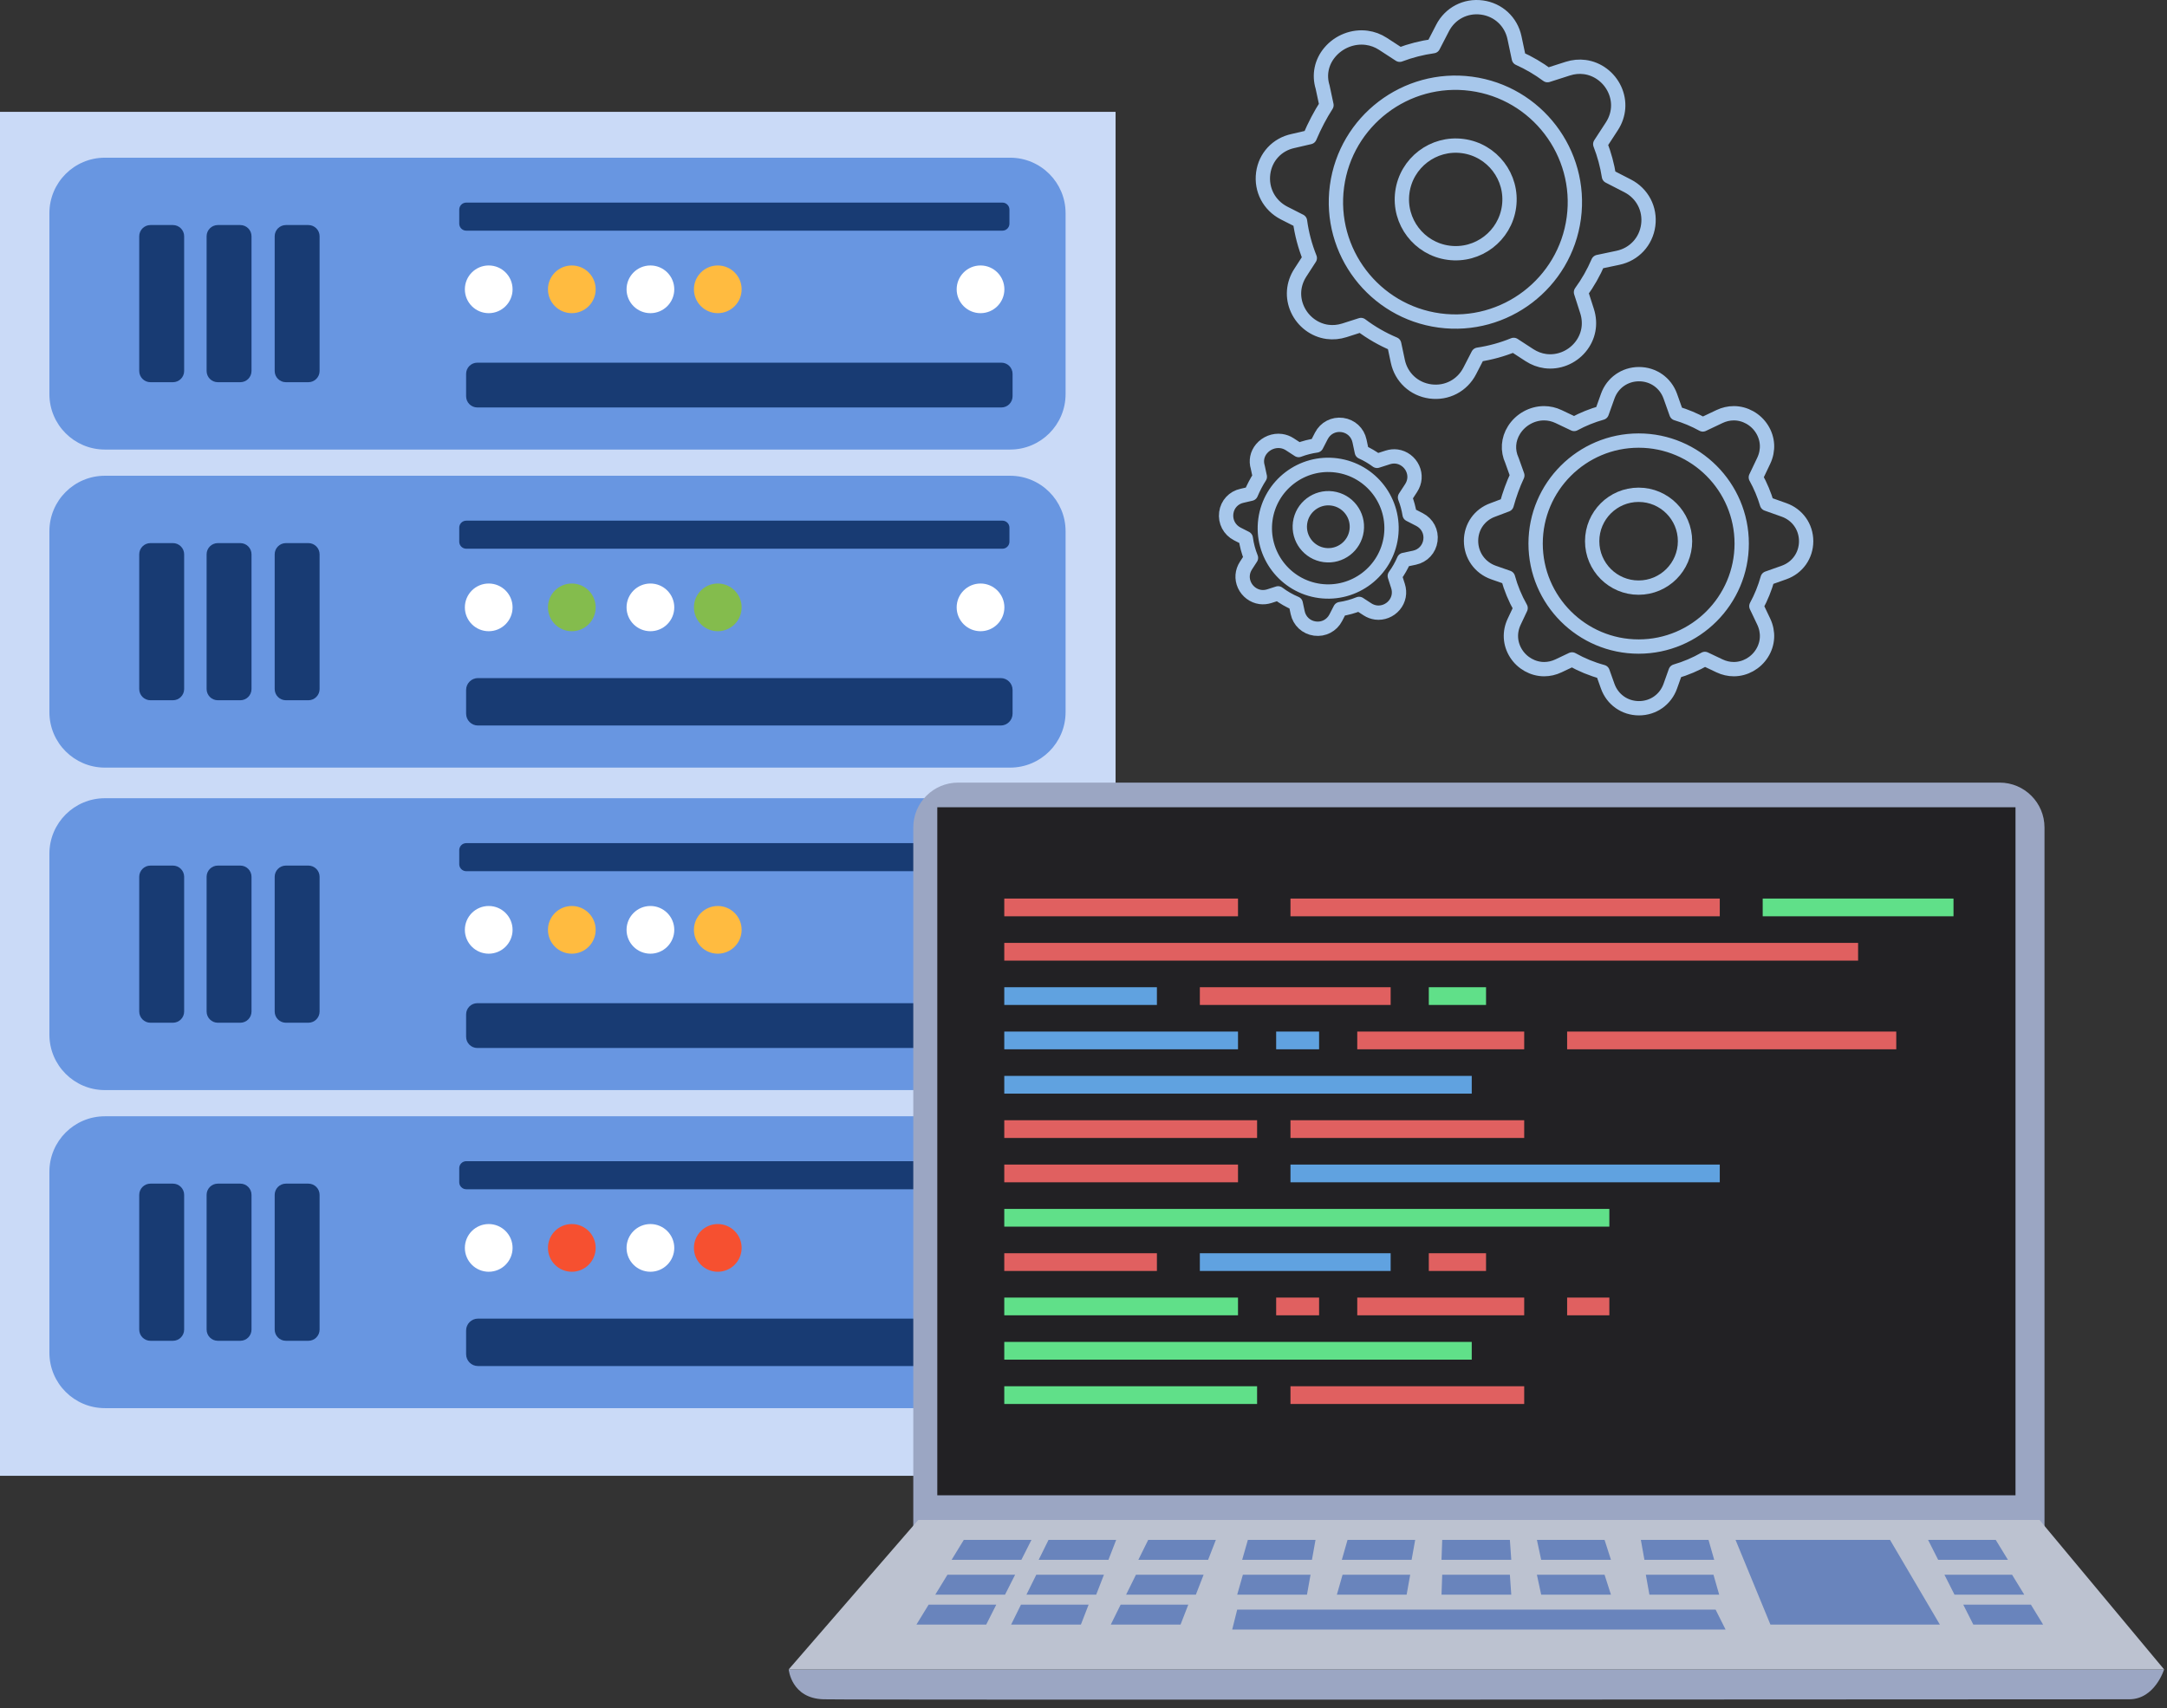 <?xml version="1.0" encoding="UTF-8" standalone="no"?><!DOCTYPE svg PUBLIC "-//W3C//DTD SVG 1.1//EN" "http://www.w3.org/Graphics/SVG/1.1/DTD/svg11.dtd"><svg width="100%" height="100%" viewBox="0 0 227 179" version="1.1" xmlns="http://www.w3.org/2000/svg" xmlns:xlink="http://www.w3.org/1999/xlink" xml:space="preserve" xmlns:serif="http://www.serif.com/" style="fill-rule:evenodd;clip-rule:evenodd;stroke-linecap:round;stroke-linejoin:round;stroke-miterlimit:1.5;"><rect x="0" y="0" width="227" height="179" fill="#333333" stroke="none"/><g id="Hosting-sklepu-internetowego" serif:id="Hosting sklepu internetowego"><g><path d="M153.238,15.306c3.085,0.414 5.253,3.254 4.839,6.338c-0.414,3.085 -3.254,5.253 -6.339,4.839c-3.084,-0.414 -5.252,-3.254 -4.839,-6.338c0.414,-3.085 3.255,-5.253 6.339,-4.839Z" style="fill:none;stroke:#a7c7eb;stroke-width:1.5px;"/><path id="path-1" d="M161.884,37.838l-0.001,0c-0.592,-0.079 -1.157,-0.292 -1.678,-0.631l-1.641,-1.068c-1.202,0.491 -2.452,0.835 -3.727,1.026l-0.874,1.697c-0.79,1.538 -2.41,2.383 -4.125,2.153c-1.715,-0.23 -3.054,-1.473 -3.412,-3.165l-0.38,-1.794c-1.244,-0.524 -2.41,-1.195 -3.478,-2.001l-1.729,0.554c-0.592,0.189 -1.193,0.245 -1.786,0.166c-1.349,-0.181 -2.549,-1.082 -3.131,-2.349c-0.582,-1.269 -0.473,-2.677 0.298,-3.862l0.985,-1.522c-0.506,-1.261 -0.848,-2.56 -1.025,-3.874l-1.669,-0.848c-1.562,-0.804 -2.418,-2.441 -2.186,-4.175c0.228,-1.695 1.455,-3.018 3.127,-3.371l1.743,-0.404c0.523,-1.225 1.112,-2.349 1.758,-3.351l-0.404,-1.894c-0.392,-1.278 -0.122,-2.601 0.746,-3.638c0.949,-1.134 2.435,-1.719 3.876,-1.525c0.606,0.081 1.178,0.294 1.7,0.634l1.753,1.141c1.135,-0.43 2.312,-0.731 3.508,-0.899l0.979,-1.897c0.791,-1.539 2.41,-2.384 4.126,-2.154c1.715,0.231 3.054,1.473 3.411,3.165l0.458,2.164c1.058,0.475 2.064,1.065 3.001,1.759l2.125,-0.681c0.593,-0.19 1.193,-0.246 1.786,-0.166c1.347,0.18 2.546,1.079 3.127,2.346c0.582,1.269 0.474,2.677 -0.298,3.863l-1.214,1.865c0.424,1.089 0.73,2.217 0.91,3.367l1.96,1.008c1.538,0.791 2.384,2.409 2.154,4.124c-0.23,1.715 -1.473,3.054 -3.165,3.411l-2.073,0.437c-0.48,1.121 -1.085,2.184 -1.804,3.17l0.634,1.975c0.433,1.347 0.166,2.735 -0.731,3.806c-0.894,1.068 -2.287,1.619 -3.634,1.438Zm-11.091,-4.257c-6.84,-0.918 -11.658,-7.228 -10.74,-14.066c0.918,-6.837 7.229,-11.654 14.068,-10.736c6.84,0.918 11.658,7.228 10.741,14.065c-0.918,6.838 -7.229,11.655 -14.069,10.737Z" style="fill:none;stroke:#a7c7eb;stroke-width:1.5px;stroke-linecap:butt;stroke-miterlimit:1.414;"/><path d="M139.545,52.229c1.636,0.22 2.786,1.726 2.566,3.362c-0.219,1.636 -1.725,2.785 -3.361,2.566c-1.636,-0.22 -2.786,-1.726 -2.566,-3.362c0.219,-1.635 1.725,-2.785 3.361,-2.566Z" style="fill:none;stroke:#a7c7eb;stroke-width:1.5px;"/><path id="path-11" serif:id="path-1" d="M144.13,64.179l-0,-0.001c-0.314,-0.042 -0.614,-0.154 -0.89,-0.334l-0.87,-0.566c-0.638,0.26 -1.301,0.442 -1.977,0.544l-0.463,0.899c-0.42,0.816 -1.278,1.264 -2.188,1.142c-0.91,-0.122 -1.62,-0.781 -1.809,-1.678l-0.202,-0.952c-0.659,-0.277 -1.278,-0.633 -1.844,-1.061l-0.917,0.294c-0.314,0.1 -0.633,0.13 -0.947,0.088c-0.716,-0.096 -1.352,-0.574 -1.661,-1.246c-0.308,-0.673 -0.251,-1.419 0.158,-2.048l0.523,-0.807c-0.268,-0.668 -0.45,-1.357 -0.544,-2.054l-0.885,-0.45c-0.828,-0.426 -1.282,-1.294 -1.159,-2.214c0.121,-0.899 0.772,-1.601 1.658,-1.788l0.924,-0.214c0.278,-0.65 0.59,-1.246 0.933,-1.777l-0.215,-1.005c-0.208,-0.677 -0.064,-1.379 0.396,-1.929c0.504,-0.601 1.291,-0.911 2.056,-0.808c0.321,0.043 0.624,0.156 0.901,0.336l0.93,0.605c0.602,-0.228 1.226,-0.388 1.86,-0.477l0.519,-1.006c0.42,-0.816 1.278,-1.264 2.188,-1.142c0.91,0.122 1.62,0.781 1.809,1.679l0.243,1.147c0.561,0.252 1.095,0.565 1.592,0.933l1.127,-0.361c0.314,-0.101 0.632,-0.131 0.947,-0.089c0.714,0.096 1.35,0.573 1.658,1.244c0.309,0.674 0.251,1.421 -0.158,2.049l-0.644,0.989c0.225,0.578 0.387,1.176 0.483,1.786l1.039,0.534c0.816,0.42 1.264,1.278 1.142,2.187c-0.122,0.91 -0.781,1.62 -1.678,1.809l-1.099,0.232c-0.255,0.595 -0.576,1.158 -0.957,1.681l0.336,1.048c0.23,0.714 0.088,1.45 -0.387,2.018c-0.475,0.566 -1.213,0.858 -1.928,0.763Zm-5.881,-2.258c-3.628,-0.487 -6.183,-3.833 -5.696,-7.459c0.487,-3.626 3.833,-6.181 7.461,-5.694c3.627,0.487 6.182,3.833 5.695,7.459c-0.486,3.626 -3.833,6.181 -7.46,5.694Z" style="fill:none;stroke:#a7c7eb;stroke-width:1.5px;stroke-linecap:butt;stroke-miterlimit:1.414;"/><path id="path-12" serif:id="path-1" d="M181.623,70.114l-0.001,-0c-0.515,-0 -1.022,-0.117 -1.506,-0.347l-1.525,-0.724c-0.972,0.557 -2.001,0.994 -3.069,1.304l-0.552,1.55c-0.499,1.406 -1.787,2.314 -3.279,2.314c-1.493,-0 -2.78,-0.908 -3.28,-2.314l-0.531,-1.49c-1.123,-0.305 -2.196,-0.745 -3.202,-1.311l-1.415,0.671c-0.484,0.23 -0.991,0.347 -1.507,0.347c-1.174,-0 -2.303,-0.632 -2.946,-1.649c-0.643,-1.017 -0.712,-2.233 -0.188,-3.335l0.667,-1.414c-0.577,-1.02 -1.019,-2.091 -1.32,-3.194l-1.525,-0.533c-1.427,-0.508 -2.347,-1.81 -2.347,-3.319c0,-1.475 0.898,-2.747 2.287,-3.24l1.443,-0.545c0.306,-1.107 0.681,-2.135 1.118,-3.066l-0.562,-1.573c-0.482,-1.047 -0.403,-2.209 0.22,-3.195c0.682,-1.079 1.884,-1.749 3.139,-1.749c0.527,0 1.04,0.117 1.525,0.348l1.63,0.774c0.921,-0.498 1.892,-0.89 2.896,-1.171l0.619,-1.734c0.499,-1.406 1.787,-2.314 3.279,-2.314c1.493,-0 2.78,0.908 3.28,2.314l0.639,1.797c0.959,0.285 1.887,0.674 2.767,1.159l1.739,-0.825c0.484,-0.231 0.991,-0.348 1.507,-0.348c1.173,0 2.3,0.631 2.942,1.647c0.644,1.019 0.713,2.235 0.189,3.337l-0.825,1.733c0.488,0.882 0.879,1.812 1.165,2.774l1.791,0.637c1.405,0.5 2.314,1.786 2.314,3.278c-0,1.492 -0.909,2.78 -2.314,3.279l-1.722,0.611c-0.282,1.014 -0.677,1.991 -1.178,2.916l0.769,1.617c0.524,1.102 0.455,2.318 -0.189,3.336c-0.642,1.016 -1.769,1.647 -2.942,1.647Zm-9.968,-2.367c-5.952,0 -10.795,-4.841 -10.795,-10.791c0,-5.951 4.843,-10.792 10.795,-10.792c5.952,0 10.794,4.841 10.794,10.792c-0,5.95 -4.842,10.791 -10.794,10.791Z" style="fill:none;stroke:#a7c7eb;stroke-width:1.5px;stroke-linecap:butt;stroke-miterlimit:1.414;"/><circle cx="171.648" cy="56.708" r="4.863" style="fill:none;stroke:#a7c7eb;stroke-width:1.5px;"/></g><g><rect x="-0" y="11.72" width="116.86" height="142.917" style="fill:#cadaf7;"/><g><path d="M111.623,22.334c0,-3.207 -2.603,-5.81 -5.81,-5.81l-94.827,-0c-3.207,-0 -5.811,2.603 -5.811,5.81l0,18.961c0,3.207 2.604,5.81 5.811,5.81l94.827,0c3.207,0 5.81,-2.603 5.81,-5.81l0,-18.961Z" style="fill:#6896e1;"/><path d="M19.29,24.757c0,-0.649 -0.527,-1.176 -1.176,-1.176l-2.353,-0c-0.649,-0 -1.176,0.527 -1.176,1.176l0,14.115c0,0.649 0.527,1.176 1.176,1.176l2.353,-0c0.649,-0 1.176,-0.527 1.176,-1.176l0,-14.115Z" style="fill:#183b73;"/><path d="M26.347,24.757c0,-0.649 -0.527,-1.176 -1.176,-1.176l-2.352,-0c-0.649,-0 -1.176,0.527 -1.176,1.176l-0,14.115c-0,0.649 0.527,1.176 1.176,1.176l2.352,-0c0.649,-0 1.176,-0.527 1.176,-1.176l0,-14.115Z" style="fill:#183b73;"/><path d="M33.479,24.757c-0,-0.649 -0.527,-1.176 -1.177,-1.176l-2.352,-0c-0.649,-0 -1.176,0.527 -1.176,1.176l-0,14.115c-0,0.649 0.527,1.176 1.176,1.176l2.352,-0c0.65,-0 1.177,-0.527 1.177,-1.176l-0,-14.115Z" style="fill:#183b73;"/><path d="M105.742,21.964c0,-0.406 -0.329,-0.736 -0.735,-0.736l-56.164,0c-0.406,0 -0.736,0.33 -0.736,0.736l0,1.47c0,0.406 0.33,0.735 0.736,0.735l56.164,-0c0.406,-0 0.735,-0.329 0.735,-0.735l0,-1.47Z" style="fill:#183b73;"/><circle cx="51.195" cy="30.315" r="2.499" style="fill:#fff;"/><circle cx="59.899" cy="30.315" r="2.499" style="fill:#ffbb40;"/><circle cx="68.133" cy="30.315" r="2.499" style="fill:#fff;"/><circle cx="75.19" cy="30.315" r="2.499" style="fill:#ffbb40;"/><circle cx="102.713" cy="30.315" r="2.499" style="fill:#fff;"/><path d="M106.07,39.174c-0,-0.648 -0.526,-1.173 -1.173,-1.173l-54.896,-0c-0.648,-0 -1.174,0.525 -1.174,1.173l0,2.347c0,0.648 0.526,1.173 1.174,1.173l54.896,0c0.647,0 1.173,-0.525 1.173,-1.173l-0,-2.347Z" style="fill:#183b73;"/></g><g><path d="M111.623,55.66c0,-3.207 -2.603,-5.81 -5.81,-5.81l-94.827,-0c-3.207,-0 -5.811,2.603 -5.811,5.81l0,18.961c0,3.207 2.604,5.81 5.811,5.81l94.827,0c3.207,0 5.81,-2.603 5.81,-5.81l0,-18.961Z" style="fill:#6896e1;"/><path d="M19.29,58.083c0,-0.649 -0.527,-1.176 -1.176,-1.176l-2.353,-0c-0.649,-0 -1.176,0.527 -1.176,1.176l0,14.115c0,0.649 0.527,1.176 1.176,1.176l2.353,0c0.649,0 1.176,-0.527 1.176,-1.176l0,-14.115Z" style="fill:#183b73;"/><path d="M26.347,58.083c0,-0.649 -0.527,-1.176 -1.176,-1.176l-2.352,-0c-0.649,-0 -1.176,0.527 -1.176,1.176l-0,14.115c-0,0.649 0.527,1.176 1.176,1.176l2.352,0c0.649,0 1.176,-0.527 1.176,-1.176l0,-14.115Z" style="fill:#183b73;"/><path d="M33.479,58.083c-0,-0.649 -0.527,-1.176 -1.177,-1.176l-2.352,-0c-0.649,-0 -1.176,0.527 -1.176,1.176l-0,14.115c-0,0.649 0.527,1.176 1.176,1.176l2.352,0c0.65,0 1.177,-0.527 1.177,-1.176l-0,-14.115Z" style="fill:#183b73;"/><path d="M105.742,55.29c0,-0.406 -0.329,-0.735 -0.735,-0.735l-56.164,-0c-0.406,-0 -0.736,0.329 -0.736,0.735l0,1.47c0,0.406 0.33,0.735 0.736,0.735l56.164,0c0.406,0 0.735,-0.329 0.735,-0.735l0,-1.47Z" style="fill:#183b73;"/><circle cx="51.195" cy="63.641" r="2.499" style="fill:#fff;"/><circle cx="59.899" cy="63.641" r="2.499" style="fill:#84bc4d;"/><circle cx="68.133" cy="63.641" r="2.499" style="fill:#fff;"/><circle cx="75.19" cy="63.641" r="2.499" style="fill:#84bc4d;"/><circle cx="102.713" cy="63.641" r="2.499" style="fill:#fff;"/><path d="M106.07,72.294c-0,-0.686 -0.557,-1.243 -1.242,-1.243l-54.758,0c-0.686,0 -1.243,0.557 -1.243,1.243l0,2.484c0,0.686 0.557,1.243 1.243,1.243l54.758,-0c0.685,-0 1.242,-0.557 1.242,-1.243l-0,-2.484Z" style="fill:#183b73;"/></g><g><path d="M111.623,89.45c0,-3.207 -2.603,-5.811 -5.81,-5.811l-94.827,0c-3.207,0 -5.811,2.604 -5.811,5.811l0,18.96c0,3.207 2.604,5.811 5.811,5.811l94.827,-0c3.207,-0 5.81,-2.604 5.81,-5.811l0,-18.96Z" style="fill:#6896e1;"/><path d="M19.29,91.873c0,-0.649 -0.527,-1.176 -1.176,-1.176l-2.353,-0c-0.649,-0 -1.176,0.527 -1.176,1.176l0,14.114c0,0.65 0.527,1.177 1.176,1.177l2.353,-0c0.649,-0 1.176,-0.527 1.176,-1.177l0,-14.114Z" style="fill:#183b73;"/><path d="M26.347,91.873c0,-0.649 -0.527,-1.176 -1.176,-1.176l-2.352,-0c-0.649,-0 -1.176,0.527 -1.176,1.176l-0,14.114c-0,0.65 0.527,1.177 1.176,1.177l2.352,-0c0.649,-0 1.176,-0.527 1.176,-1.177l0,-14.114Z" style="fill:#183b73;"/><path d="M33.479,91.873c-0,-0.649 -0.527,-1.176 -1.177,-1.176l-2.352,-0c-0.649,-0 -1.176,0.527 -1.176,1.176l-0,14.114c-0,0.65 0.527,1.177 1.176,1.177l2.352,-0c0.65,-0 1.177,-0.527 1.177,-1.177l-0,-14.114Z" style="fill:#183b73;"/><path d="M105.742,89.079c0,-0.405 -0.329,-0.735 -0.735,-0.735l-56.164,0c-0.406,0 -0.736,0.33 -0.736,0.735l0,1.471c0,0.405 0.33,0.735 0.736,0.735l56.164,-0c0.406,-0 0.735,-0.33 0.735,-0.735l0,-1.471Z" style="fill:#183b73;"/><circle cx="51.195" cy="97.43" r="2.499" style="fill:#fff;"/><circle cx="59.899" cy="97.43" r="2.499" style="fill:#ffbb40;"/><circle cx="68.133" cy="97.43" r="2.499" style="fill:#fff;"/><circle cx="75.19" cy="97.43" r="2.499" style="fill:#ffbb40;"/><circle cx="102.713" cy="97.43" r="2.499" style="fill:#fff;"/><path d="M106.07,106.29c-0,-0.648 -0.526,-1.174 -1.173,-1.174l-54.896,0c-0.648,0 -1.174,0.526 -1.174,1.174l0,2.347c0,0.647 0.526,1.173 1.174,1.173l54.896,0c0.647,0 1.173,-0.526 1.173,-1.173l-0,-2.347Z" style="fill:#183b73;"/></g><g><path d="M111.623,122.776c0,-3.207 -2.603,-5.811 -5.81,-5.811l-94.827,0c-3.207,0 -5.811,2.604 -5.811,5.811l0,18.961c0,3.206 2.604,5.81 5.811,5.81l94.827,0c3.207,0 5.81,-2.604 5.81,-5.81l0,-18.961Z" style="fill:#6896e1;"/><path d="M19.29,125.199c0,-0.649 -0.527,-1.176 -1.176,-1.176l-2.353,-0c-0.649,-0 -1.176,0.527 -1.176,1.176l0,14.115c0,0.649 0.527,1.176 1.176,1.176l2.353,-0c0.649,-0 1.176,-0.527 1.176,-1.176l0,-14.115Z" style="fill:#183b73;"/><path d="M26.347,125.199c0,-0.649 -0.527,-1.176 -1.176,-1.176l-2.352,-0c-0.649,-0 -1.176,0.527 -1.176,1.176l-0,14.115c-0,0.649 0.527,1.176 1.176,1.176l2.352,-0c0.649,-0 1.176,-0.527 1.176,-1.176l0,-14.115Z" style="fill:#183b73;"/><path d="M33.479,125.199c-0,-0.649 -0.527,-1.176 -1.177,-1.176l-2.352,-0c-0.649,-0 -1.176,0.527 -1.176,1.176l-0,14.115c-0,0.649 0.527,1.176 1.176,1.176l2.352,-0c0.65,-0 1.177,-0.527 1.177,-1.176l-0,-14.115Z" style="fill:#183b73;"/><path d="M105.742,122.405c0,-0.405 -0.329,-0.735 -0.735,-0.735l-56.164,0c-0.406,0 -0.736,0.33 -0.736,0.735l0,1.471c0,0.405 0.33,0.735 0.736,0.735l56.164,-0c0.406,-0 0.735,-0.33 0.735,-0.735l0,-1.471Z" style="fill:#183b73;"/><circle cx="51.195" cy="130.757" r="2.499" style="fill:#fff;"/><circle cx="59.899" cy="130.757" r="2.499" style="fill:#f65030;"/><circle cx="68.133" cy="130.757" r="2.499" style="fill:#fff;"/><circle cx="75.19" cy="130.757" r="2.499" style="fill:#f65030;"/><circle cx="102.713" cy="130.757" r="2.499" style="fill:#fff;"/><path d="M106.07,139.409c-0,-0.685 -0.557,-1.242 -1.242,-1.242l-54.758,-0c-0.686,-0 -1.243,0.557 -1.243,1.242l0,2.485c0,0.686 0.557,1.242 1.243,1.242l54.758,0c0.685,0 1.242,-0.556 1.242,-1.242l-0,-2.485Z" style="fill:#183b73;"/></g></g><g><path d="M82.619,174.921c-0,0 0.261,3.046 3.654,3.133c3.393,0.087 134.072,-0 136.769,-0c2.697,-0 3.654,-3.133 3.654,-3.133l-144.077,0Z" style="fill:#9ba6c3;"/><path d="M214.167,86.7c0,-2.593 -2.105,-4.698 -4.698,-4.698l-109.102,0c-2.593,0 -4.698,2.105 -4.698,4.698l0,73.605l118.498,-0l0,-73.605Z" style="fill:#9ba6c3;"/><rect x="98.185" y="84.585" width="112.945" height="72.094" style="fill:#222124;"/><path d="M96.191,159.261l-13.572,15.66l144.077,0l-13.051,-15.66l-117.454,-0Z" style="fill:#bcc2d0;"/><g><path d="M129.6,168.657l-0.522,2.088l51.68,0l-1.044,-2.088l-50.114,0" style="fill:#6984bc;"/><path d="M181.802,161.349l3.654,8.874l17.749,0l-5.22,-8.874l-16.183,-0" style="fill:#6984bc;"/><path d="M130.196,165.003l-0.596,2.088l7.309,0l0.374,-2.088l-7.087,0" style="fill:#6984bc;"/><path d="M179.493,165.003l0.596,2.088l-7.309,0l-0.374,-2.088l7.087,0" style="fill:#6984bc;"/><path d="M140.637,165.003l-0.596,2.088l7.308,0l0.374,-2.088l-7.086,0" style="fill:#6984bc;"/><path d="M151.077,165.003l-0.074,2.088l7.308,0l-0.147,-2.088l-7.087,0" style="fill:#6984bc;"/><path d="M160.995,165.003l0.448,2.088l7.309,0l-0.67,-2.088l-7.087,0" style="fill:#6984bc;"/><path d="M130.718,161.349l-0.596,2.088l7.309,0l0.374,-2.088l-7.087,-0" style="fill:#6984bc;"/><path d="M178.971,161.349l0.596,2.088l-7.309,0l-0.374,-2.088l7.087,-0" style="fill:#6984bc;"/><path d="M141.159,161.349l-0.596,2.088l7.308,0l0.374,-2.088l-7.086,-0" style="fill:#6984bc;"/><path d="M108.553,165.003l-1.031,2.088l7.308,0l0.81,-2.088l-7.087,0" style="fill:#6984bc;"/><path d="M118.994,165.003l-1.032,2.088l7.309,0l0.81,-2.088l-7.087,0" style="fill:#6984bc;"/><path d="M109.837,161.349l-1.031,2.088l7.308,0l0.81,-2.088l-7.087,-0" style="fill:#6984bc;"/><path d="M120.278,161.349l-1.031,2.088l7.308,0l0.81,-2.088l-7.087,-0" style="fill:#6984bc;"/><path d="M106.951,168.135l-1.031,2.088l7.308,0l0.81,-2.088l-7.087,0" style="fill:#6984bc;"/><path d="M99.249,165.003l-1.277,2.088l7.308,0l1.056,-2.088l-7.087,0" style="fill:#6984bc;"/><path d="M100.963,161.349l-1.277,2.088l7.308,0l1.056,-2.088l-7.087,-0" style="fill:#6984bc;"/><path d="M97.278,168.135l-1.277,2.088l7.309,0l1.055,-2.088l-7.087,0" style="fill:#6984bc;"/><path d="M210.772,165.003l1.277,2.088l-7.308,0l-1.056,-2.088l7.087,0" style="fill:#6984bc;"/><path d="M209.058,161.349l1.277,2.088l-7.308,0l-1.056,-2.088l7.087,-0" style="fill:#6984bc;"/><path d="M212.743,168.135l1.277,2.088l-7.309,0l-1.055,-2.088l7.087,0" style="fill:#6984bc;"/><path d="M117.391,168.135l-1.031,2.088l7.308,0l0.81,-2.088l-7.087,0" style="fill:#6984bc;"/><path d="M151.077,161.349l-0.074,2.088l7.308,0l-0.147,-2.088l-7.087,-0" style="fill:#6984bc;"/><path d="M160.995,161.349l0.448,2.088l7.309,0l-0.67,-2.088l-7.087,-0" style="fill:#6984bc;"/></g><g><rect x="105.201" y="94.152" width="24.484" height="1.858" style="fill:#e06060;"/><rect x="135.181" y="94.152" width="44.97" height="1.858" style="fill:#e06060;"/><rect x="184.649" y="94.152" width="19.987" height="1.858" style="fill:#60e089;"/><rect x="105.201" y="98.798" width="89.441" height="1.858" style="fill:#e06060;"/><rect x="105.201" y="103.443" width="15.989" height="1.858" style="fill:#60a2e0;"/><rect x="125.688" y="103.443" width="19.987" height="1.858" style="fill:#e06060;"/><rect x="149.672" y="103.443" width="5.996" height="1.858" style="fill:#60e089;"/><rect x="105.201" y="108.089" width="24.484" height="1.858" style="fill:#60a2e0;"/><rect x="133.682" y="108.089" width="4.497" height="1.858" style="fill:#60a2e0;"/><rect x="142.177" y="108.089" width="17.488" height="1.858" style="fill:#e06060;"/><rect x="164.162" y="108.089" width="34.477" height="1.858" style="fill:#e06060;"/><rect x="105.201" y="112.734" width="48.968" height="1.858" style="fill:#60a2e0;"/><rect x="105.201" y="117.38" width="26.483" height="1.858" style="fill:#e06060;"/><rect x="135.181" y="117.38" width="24.484" height="1.858" style="fill:#e06060;"/><rect x="105.201" y="122.025" width="24.484" height="1.858" style="fill:#e06060;"/><rect x="135.181" y="122.025" width="44.97" height="1.858" style="fill:#60a2e0;"/><rect x="105.201" y="126.671" width="63.384" height="1.858" style="fill:#60e089;"/><rect x="105.201" y="131.316" width="15.989" height="1.858" style="fill:#e06060;"/><rect x="125.688" y="131.316" width="19.987" height="1.858" style="fill:#60a2e0;"/><rect x="149.672" y="131.316" width="5.996" height="1.858" style="fill:#e06060;"/><rect x="105.201" y="135.962" width="24.484" height="1.858" style="fill:#60e089;"/><rect x="133.682" y="135.962" width="4.497" height="1.858" style="fill:#e06060;"/><rect x="142.177" y="135.962" width="17.488" height="1.858" style="fill:#e06060;"/><rect x="164.162" y="135.962" width="4.423" height="1.858" style="fill:#e06060;"/><rect x="105.201" y="140.607" width="48.968" height="1.858" style="fill:#60e089;"/><rect x="105.201" y="145.253" width="26.483" height="1.858" style="fill:#60e089;"/><rect x="135.181" y="145.253" width="24.484" height="1.858" style="fill:#e06060;"/></g></g></g></svg>